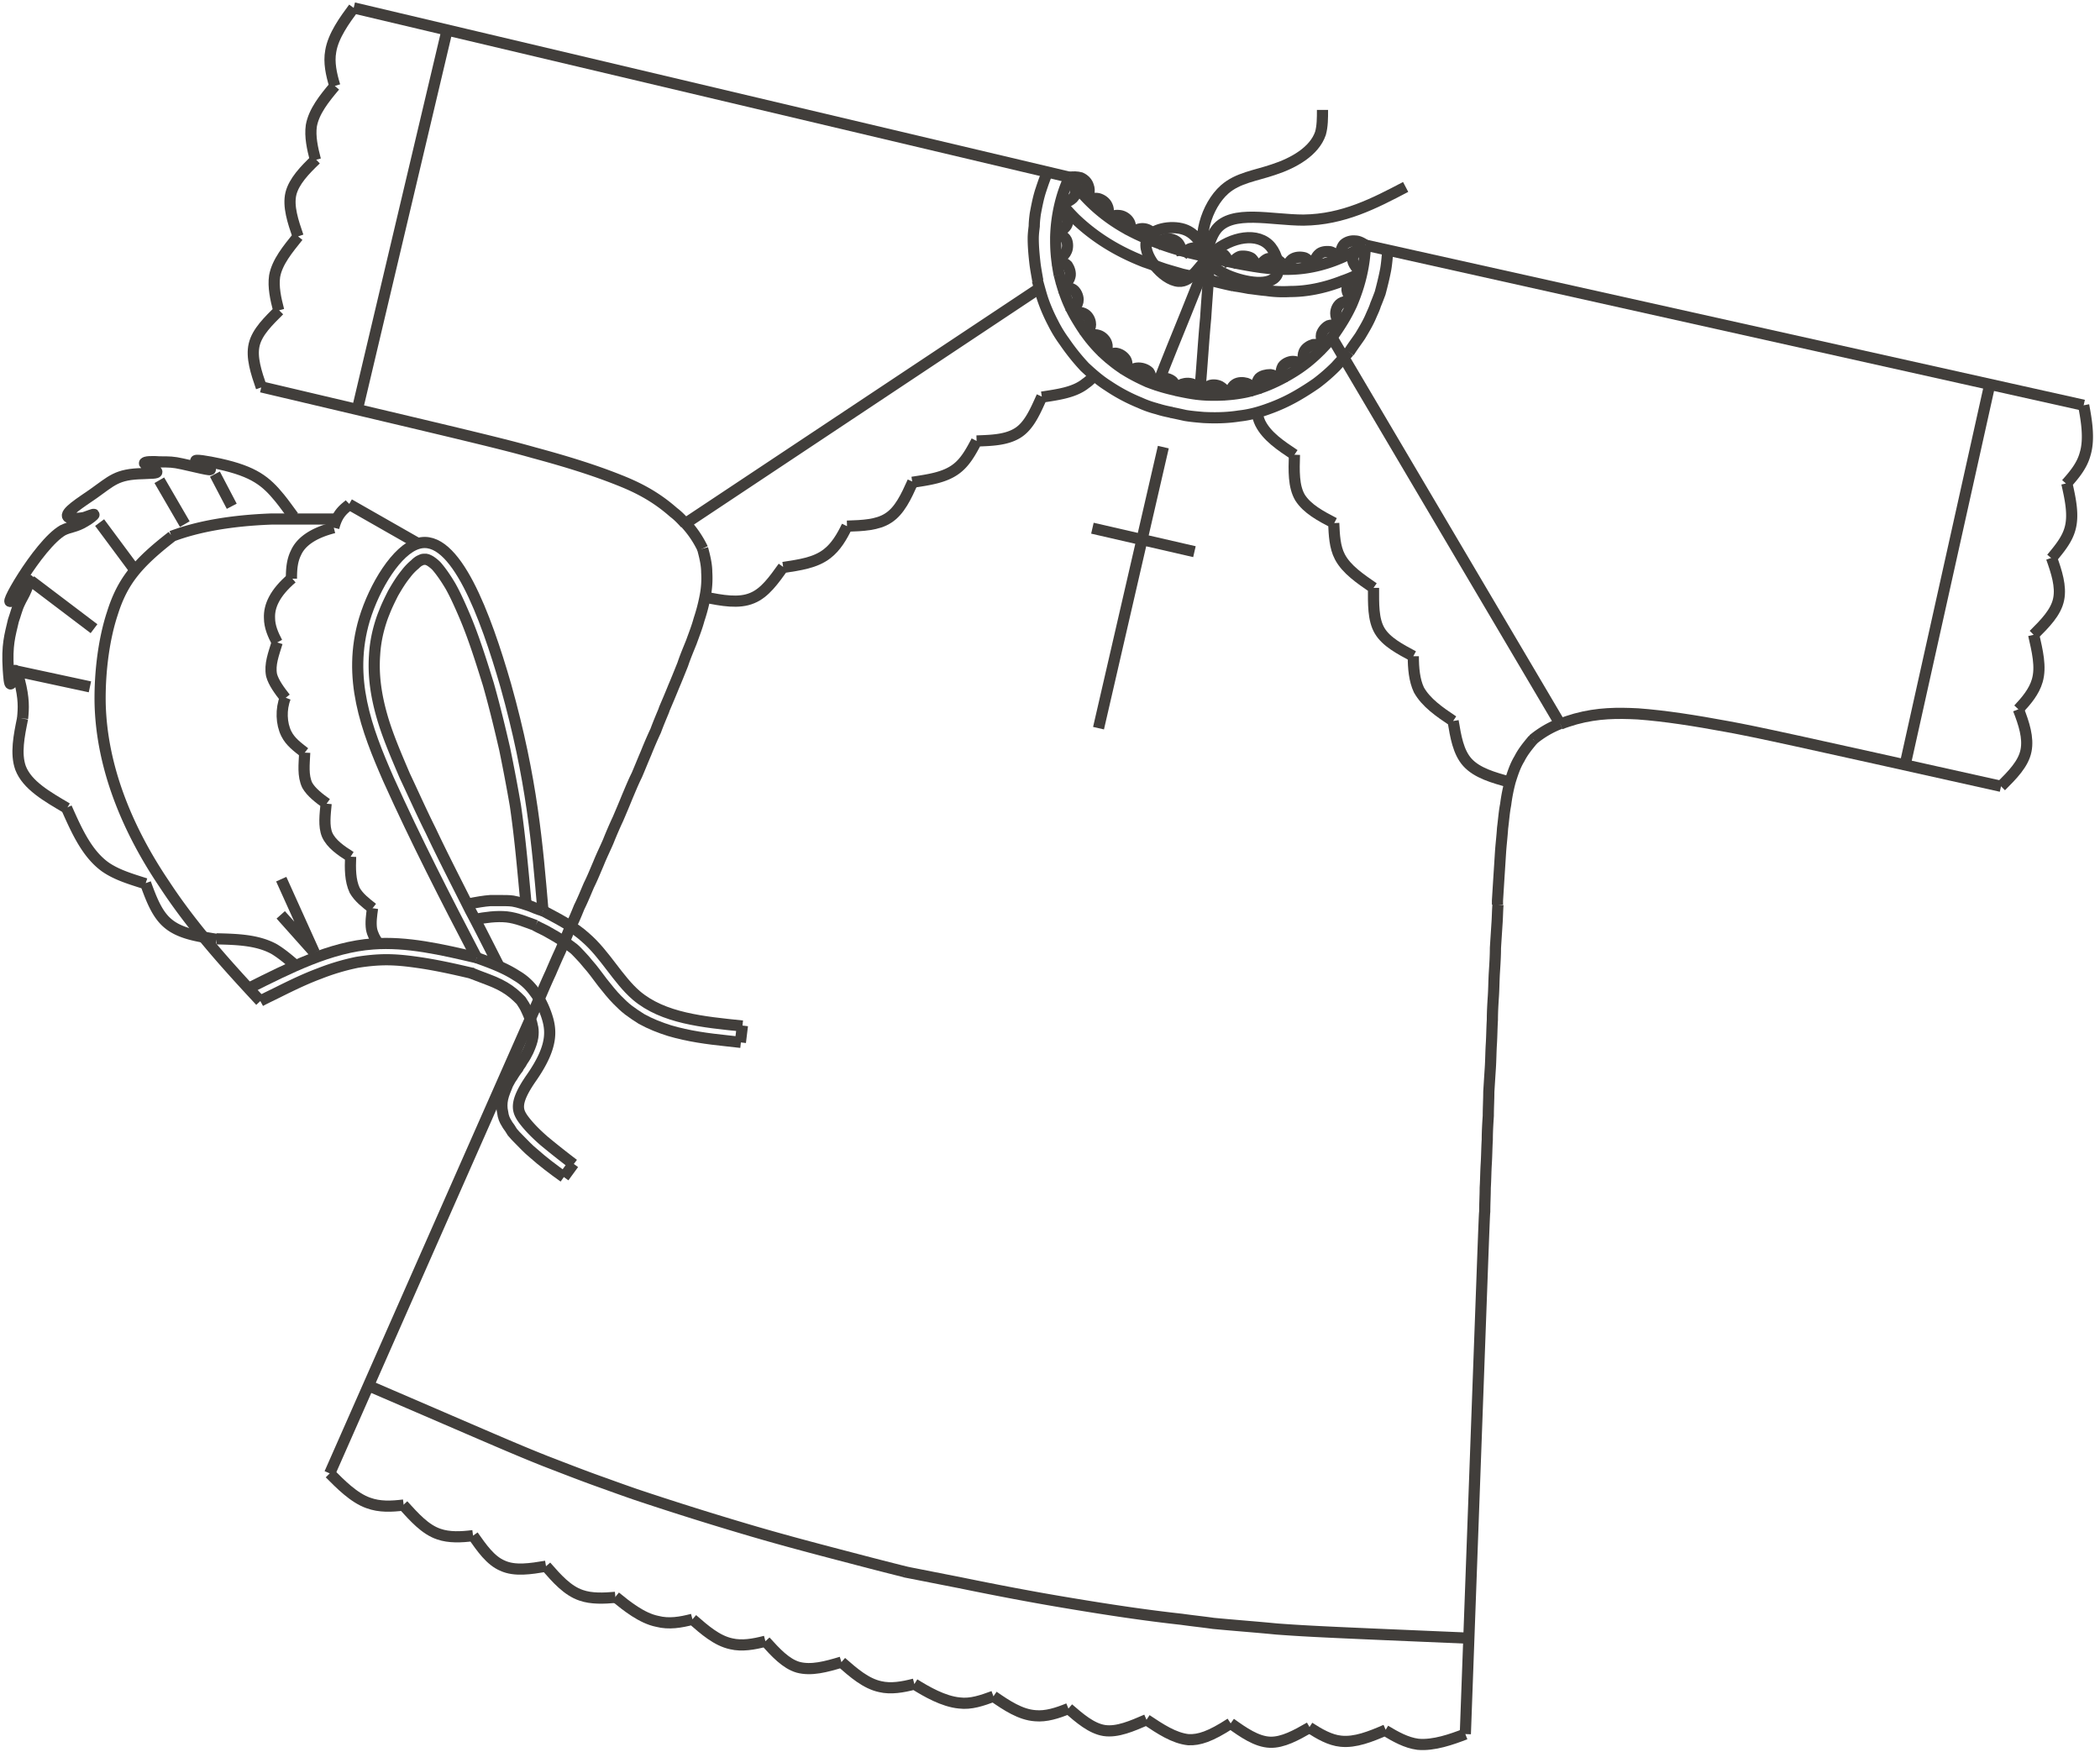 <svg width="266" height="222" fill="none" xmlns="http://www.w3.org/2000/svg"><path d="M86.804 66.331c-.517-.581-.97-1.034-1.486-1.421-2.197-1.939-4.395-3.102-6.85-4.071-3.231-1.293-6.785-2.392-10.857-3.49-3.877-1.099-8.207-2.133-34.507-8.336m102.36-26.558L44.8 1m11.826 2.844L45.252 51.922m86.464-15.446L86.804 66.332m27.852 132.797a520.747 520.747 0 01-6.785-1.745c-4.718-1.228-9.37-2.456-13.894-3.813a412.91 412.91 0 01-13.506-4.265 251.619 251.619 0 01-3.813-1.357c-2.584-.905-5.04-1.874-7.56-2.843-4.071-1.616-7.109-2.973-22.424-9.564M89.001 69.498a12.94 12.94 0 00-2.197-3.231m62.23-16.8a22.767 22.767 0 01-3.683-1.099c-1.422-.646-2.973-1.422-4.459-2.65-1.551-1.227-2.973-2.778-4.265-4.91-.969-1.552-1.809-3.296-2.456-6.01" stroke="#413E3B" stroke-width="1.415" stroke-miterlimit="10" stroke-linejoin="bevel"/><path d="M148.388 52.245c-.646-.129-1.228-.258-1.81-.452a12.659 12.659 0 01-2.197-.775 22.05 22.05 0 01-4.006-2.133c-1.034-.646-2.004-1.486-2.973-2.39a26.916 26.916 0 01-2.585-3.232 15.833 15.833 0 01-1.421-2.326 21.506 21.506 0 01-1.293-2.973c-.258-.775-.452-1.55-.711-2.456m2.779-.646c-.452-2.391-.452-3.62-.452-4.782.064-2.65.646-5.3 1.745-7.626" stroke="#413E3B" stroke-width="1.415" stroke-miterlimit="10" stroke-linejoin="bevel"/><path d="M131.457 35.573c-.194-1.098-.323-1.809-.388-2.455-.129-1.163-.193-2.068-.193-2.908 0-.517.064-1.034.129-1.551 0-.517.064-1.034.129-1.551.194-1.034.388-2.068.711-3.037.258-.776.517-1.551.84-2.262M41.763 186.657c26.365-59.775 26.559-60.163 26.753-60.615.388-.905.775-1.81 1.228-2.779.387-.905.775-1.809 1.228-2.779.387-.904.775-1.809 1.163-2.778.452-.905.84-1.81 1.227-2.779.453-.905.84-1.874 1.228-2.779.453-.904.84-1.874 1.228-2.778.388-.97.84-1.874 1.228-2.779.388-.97.775-1.874 1.228-2.844.387-.904.775-1.809 1.163-2.778.388-.905.775-1.874 1.228-2.779.387-.905.775-1.874 1.163-2.779.388-.969.775-1.874 1.228-2.843.258-.71.581-1.486.904-2.262m0 .001a4.41 4.41 0 00.195-.517c.387-.905.775-1.81 1.163-2.779.387-.904.775-1.873 1.163-2.843.323-.97.71-1.874 1.098-2.843.324-.905.711-1.874.97-2.844a22.29 22.29 0 00.775-2.972c.194-.97.259-2.003.194-3.037 0-.97-.258-2.004-.517-2.973m25.59 129.63c2.327.452 4.588.905 6.915 1.357 4.717.969 9.434 1.874 14.152 2.649 4.653.776 9.305 1.487 14.023 2.004 1.357.194 2.649.323 4.006.517 2.714.258 5.364.452 8.013.711 4.33.323 7.69.452 24.362 1.163m8.143-113.862a12.466 12.466 0 013.425-2.004m-28.886-48.853l28.885 48.919" stroke="#413E3B" stroke-width="1.415" stroke-miterlimit="10" stroke-linejoin="bevel"/><path d="M185.61 219.679c2.391-65.268 2.391-65.72 2.456-66.173 0-1.034.064-2.067.064-3.037.065-1.034.065-2.003.129-3.037.065-1.034.065-2.003.13-3.037 0-1.034.064-2.068.129-3.037 0-1.034.065-2.068.065-3.038.064-1.034.129-2.068.193-3.037.065-1.034.065-2.003.13-3.037.064-1.034.064-2.003.129-3.037 0-1.034.065-2.068.129-3.037.065-1.034.065-2.068.129-3.038.065-1.034.13-2.003.13-3.037.064-1.034.129-2.003.194-3.037.064-.84.064-1.68.129-2.456m-.065.001v-.517l.194-3.102c.065-.969.129-2.003.194-3.037.064-.969.194-2.003.258-3.037.13-.969.194-2.003.388-2.973a21.85 21.85 0 01.582-2.972c.323-1.034.646-2.004 1.163-2.844.452-.904 1.098-1.68 1.745-2.455M148.97 49.466c1.486.323 2.52.517 3.812.582 1.487.064 3.296 0 5.105-.388 1.939-.452 3.942-1.292 6.01-2.585 1.551-.97 3.037-2.197 4.847-4.33" stroke="#413E3B" stroke-width="1.415" stroke-miterlimit="10" stroke-linejoin="bevel"/><path d="M148.323 52.244c.647.129 1.228.258 1.81.388.775.129 1.551.193 2.326.258 1.357.065 2.908.065 4.524-.194 1.228-.13 2.455-.452 3.683-.905a21.81 21.81 0 003.748-1.744 34.365 34.365 0 002.327-1.487 23.09 23.09 0 002.455-2.132c.517-.582 1.099-1.163 1.68-1.874m-32.246 2.973c-.323.388-.71.776-1.098 1.034-1.422 1.163-3.49 1.422-5.558 1.745m0-.064c-.84 1.873-1.615 3.683-3.037 4.588-1.422.904-3.296.969-5.234 1.034m0-.001c-.711 1.358-1.422 2.65-2.52 3.49-1.487 1.163-3.555 1.422-5.622 1.745" stroke="#413E3B" stroke-width="1.415" stroke-miterlimit="10" stroke-linejoin="bevel"/><path d="M115.625 61.033c-.84 1.874-1.68 3.684-3.102 4.588-1.357.905-3.295.97-5.234 1.034m0 0c-.646 1.357-1.422 2.65-2.52 3.49-1.486 1.163-3.49 1.422-5.558 1.745m0-.065c-1.163 1.616-2.326 3.296-3.942 3.942-1.68.71-3.812.323-6.01-.13M33.103 49.078c-.646-1.874-1.292-3.813-.904-5.428.387-1.616 1.81-2.973 3.166-4.33m-.065 0c-.387-1.486-.71-2.972-.516-4.33.323-1.809 1.68-3.424 2.972-5.04m0 0c-.646-1.874-1.292-3.813-.905-5.428.388-1.551 1.745-2.973 3.167-4.33" stroke="#413E3B" stroke-width="1.415" stroke-miterlimit="10" stroke-linejoin="bevel"/><path d="M39.953 20.258c-.388-1.486-.71-2.973-.517-4.33.323-1.81 1.616-3.425 2.973-5.04m0-.001c-.452-1.486-.776-2.973-.517-4.394C42.215 4.49 43.702 2.486 44.8 1m33.15 201.36c-1.485.129-3.036.194-4.329-.259-1.745-.581-3.102-2.132-4.459-3.683m0 0c-1.938.323-3.942.646-5.493-.065-1.55-.646-2.649-2.262-3.748-3.812m0-.001c-1.486.194-3.037.259-4.33-.193-1.744-.582-3.101-2.133-4.523-3.684" stroke="#413E3B" stroke-width="1.415" stroke-miterlimit="10" stroke-linejoin="bevel"/><path d="M51.133 190.663c-1.551.194-3.038.258-4.46-.259-1.873-.646-3.618-2.455-4.91-3.748m74.056 26.691c-1.486.387-2.973.646-4.33.323-1.809-.388-3.36-1.745-4.911-3.102m0-.001c-1.938.581-3.812 1.098-5.493.646-1.55-.452-2.843-1.874-4.135-3.296m0 .001c-1.487.388-2.973.646-4.33.323-1.81-.388-3.36-1.745-4.911-3.102m0 0c-1.487.387-2.973.646-4.46.258-1.938-.387-3.876-1.938-5.298-3.102m77.933 16.026c-2.585 1.68-4.006 2.133-5.363 2.068-1.81-.194-3.555-1.357-5.299-2.52m0 0c-1.81.775-3.684 1.615-5.364 1.357-1.616-.259-3.102-1.551-4.524-2.779m0 .001c-1.421.582-2.843 1.034-4.2.905-1.874-.129-3.619-1.292-5.299-2.456m0 0c-1.421.517-2.843 1.034-4.329.84-2.004-.194-4.136-1.422-5.687-2.391m40.065 4.975c1.616 1.163 3.296 2.326 4.976 2.391 1.616.064 3.36-.905 5.04-1.874" stroke="#413E3B" stroke-width="1.415" stroke-miterlimit="10" stroke-linejoin="bevel"/><path d="M165.836 218.839c1.292.84 2.65 1.615 4.007 1.744 1.809.194 3.748-.581 5.686-1.421m-.065.065c1.293.775 2.65 1.551 4.136 1.745 2.003.194 4.33-.647 6.01-1.293m12.02-127.951c.646-.258 1.292-.452 1.938-.646 2.844-.775 5.299-.775 7.884-.646 3.49.258 7.173.84 11.373 1.615 3.878.711 8.272 1.68 34.638 7.561M172.944 31.05l90.987 20.29m-11.89-2.65l-10.728 48.208M159.18 52.245c.129.452.259.97.452 1.357.84 1.68 2.585 2.843 4.33 4.007" stroke="#413E3B" stroke-width="1.415" stroke-miterlimit="10" stroke-linejoin="bevel"/><path d="M163.962 57.608c-.065 2.003-.129 4.007.711 5.428.904 1.422 2.585 2.327 4.329 3.231m-.064 0c.064 1.486.129 3.037.775 4.265.84 1.615 2.585 2.779 4.265 3.942m0 0c0 2.003-.065 4.006.775 5.428.841 1.422 2.585 2.326 4.265 3.231m.001.002c0 1.486.129 3.037.71 4.265.905 1.615 2.585 2.778 4.33 3.942m0-.002c.323 1.938.646 3.942 1.81 5.234 1.227 1.357 3.295 1.939 5.428 2.52m62.165.518c1.422-1.422 2.844-2.843 3.167-4.523.323-1.616-.259-3.425-.969-5.235" stroke="#413E3B" stroke-width="1.415" stroke-miterlimit="10" stroke-linejoin="bevel"/><path d="M255.66 89.855c1.033-1.098 2.003-2.262 2.391-3.619.517-1.744 0-3.812-.453-5.816m0 0c1.422-1.422 2.844-2.843 3.167-4.523.323-1.616-.259-3.425-.905-5.235" stroke="#413E3B" stroke-width="1.415" stroke-miterlimit="10" stroke-linejoin="bevel"/><path d="M259.86 70.726c.969-1.163 1.939-2.326 2.326-3.683.517-1.745.065-3.813-.387-5.817m-.065.066c1.034-1.163 2.003-2.326 2.391-3.812.582-1.939.129-4.394-.194-6.14m-95.252-8.53c1.422-2.003 2.004-3.101 2.521-4.2 1.034-2.39 1.68-4.976 1.744-7.56m-2.068 13.57c.582-.906 1.034-1.487 1.422-2.069.581-.97 1.034-1.745 1.357-2.52.194-.452.452-.97.581-1.422.194-.452.388-.969.582-1.486.258-.97.517-2.003.711-3.037.129-.776.194-1.616.258-2.391m-22.617.904c-.064 2.843-.258 4.588-.452 7.69-.259 2.65-.452 6.139-.776 9.693m21.002-18.932c-5.751 3.554-10.016 3.23-13.182 2.843a53.067 53.067 0 01-6.592-1.357" stroke="#413E3B" stroke-width="1.415" stroke-miterlimit="10" stroke-linejoin="bevel"/><path d="M172.556 34.539c-.84.387-1.68.775-2.455 1.033-2.456.97-4.718 1.358-6.656 1.358-1.163.064-2.197 0-3.037-.13-.84-.064-1.551-.194-2.198-.258-.71-.13-1.357-.259-1.938-.323a60.698 60.698 0 01-3.231-.776m-17.577-12.989c3.554 5.04 7.819 7.044 11.05 8.272 2.714 1.034 4.653 1.422 6.656 1.874m-18.87-6.98a30.152 30.152 0 001.874 2.069c3.102 2.972 6.333 4.523 8.789 5.492.969.324 1.809.647 2.585.905.84.259 1.551.453 2.197.646.84.194 1.551.324 2.262.517" stroke="#413E3B" stroke-width="1.415" stroke-miterlimit="10" stroke-linejoin="bevel"/><path d="M153.17 32.599c-1.163 2.585-1.81 4.265-2.973 7.173-.969 2.39-2.326 5.687-3.619 9.047" stroke="#413E3B" stroke-width="1.415" stroke-miterlimit="10" stroke-linejoin="bevel"/><path d="M153.17 32.6c-.84-1.486-1.615-3.037-3.231-3.554-1.615-.517-4.136-.064-4.653 1.293-.775 1.809 2.004 5.17 4.007 5.299 1.68.129 2.649-2.133 4.394-3.684 2.262-1.939 5.687-2.65 7.302-.646.776.97 1.164 2.585.776 3.49-.776 1.55-4.007 1.033-6.268.064-1.164-.517-2.004-1.099-2.585-1.939-1.422-2.455-.13-6.85 2.197-8.917 1.68-1.487 3.942-1.745 6.203-2.52 2.585-.84 5.17-2.327 5.946-4.589.258-.904.258-1.938.258-2.972" stroke="#413E3B" stroke-width="1.415" stroke-miterlimit="10" stroke-linejoin="bevel"/><path d="M152.718 32.536c.323-1.357.71-2.65 1.357-3.49 2.003-2.52 6.914-1.163 11.05-1.163 5.04-.064 8.982-2.132 12.924-4.2m-42.585-1.229c.452.776.904 1.616.71 2.197-.193.647-1.163 1.034-2.132 1.358m0 0c.453.323.97.646 1.163 1.099.13.452.13 1.034-.129 1.486-.323.517-.905.71-1.551.905" stroke="#413E3B" stroke-width="1.415" stroke-miterlimit="10" stroke-linejoin="bevel"/><path d="M133.525 29.498c.646.194 1.292.388 1.551.905.194.388.194 1.034 0 1.422-.259.646-.969.904-1.68 1.227" stroke="#413E3B" stroke-width="1.415" stroke-miterlimit="10" stroke-linejoin="bevel"/><path d="M133.396 32.987c.711.13 1.357.194 1.809.646.259.388.453.97.323 1.422-.129.646-.84 1.034-1.421 1.422" stroke="#413E3B" stroke-width="1.415" stroke-miterlimit="10" stroke-linejoin="bevel"/><path d="M134.042 36.477c.646-.065 1.357-.13 1.874.194.388.258.646.84.646 1.292 0 .71-.581 1.228-1.098 1.81" stroke="#413E3B" stroke-width="1.415" stroke-miterlimit="10" stroke-linejoin="bevel"/><path d="M135.464 39.708c.582-.13 1.228-.259 1.809 0 .453.194.776.71.84 1.163.13.646-.323 1.228-.775 1.874" stroke="#413E3B" stroke-width="1.415" stroke-miterlimit="10" stroke-linejoin="bevel"/><path d="M137.338 42.68c.581-.194 1.228-.388 1.809-.194.453.13.905.582 1.034 1.034.194.582-.129 1.228-.452 1.874" stroke="#413E3B" stroke-width="1.415" stroke-miterlimit="10" stroke-linejoin="bevel"/><path d="M139.664 45.395c.517-.388 1.099-.646 1.68-.646a1.79 1.79 0 011.228.775c.323.517.129 1.228 0 1.939" stroke="#413E3B" stroke-width="1.415" stroke-miterlimit="10" stroke-linejoin="bevel"/><path d="M142.572 47.398c.452-.387 1.034-.775 1.616-.775.517 0 1.034.194 1.357.517.323.452.258 1.163.193 1.874m.001-.001c.387-.517.775-1.034 1.357-1.098.452-.065 1.034.064 1.421.387.259.259.388.711.388 1.487m24.039-18.739c-.775.517-1.551 1.098-1.616 1.68-.064.646.647 1.421 1.357 2.132" stroke="#413E3B" stroke-width="1.415" stroke-miterlimit="10" stroke-linejoin="bevel"/><path d="M172.686 34.861c-.582.065-1.163.194-1.551.517-.323.323-.517.905-.517 1.357.065.582.517 1.034.969 1.551" stroke="#413E3B" stroke-width="1.415" stroke-miterlimit="10" stroke-linejoin="bevel"/><path d="M171.587 38.223c-.646-.065-1.228-.13-1.745.194-.387.258-.646.775-.646 1.292 0 .647.453 1.228.969 1.745" stroke="#413E3B" stroke-width="1.415" stroke-miterlimit="10" stroke-linejoin="bevel"/><path d="M170.165 41.453c-.646-.194-1.292-.387-1.874-.194-.387.194-.775.647-.904 1.099-.129.646.258 1.293.711 1.939m-.001 0c-.581-.388-1.163-.711-1.744-.646-.453.129-.97.452-1.164.904-.258.582-.064 1.357.194 2.068" stroke="#413E3B" stroke-width="1.415" stroke-miterlimit="10" stroke-linejoin="bevel"/><path d="M165.448 46.623c-.517-.453-1.034-.84-1.68-.84-.452 0-1.034.258-1.292.646-.323.581-.194 1.292-.065 2.068" stroke="#413E3B" stroke-width="1.415" stroke-miterlimit="10" stroke-linejoin="bevel"/><path d="M162.411 48.433c-.452-.453-.905-.905-1.486-.97-.517 0-1.099.13-1.422.453-.388.452-.388 1.228-.388 1.938" stroke="#413E3B" stroke-width="1.415" stroke-miterlimit="10" stroke-linejoin="bevel"/><path d="M159.18 49.854c-.388-.582-.711-1.099-1.292-1.293-.453-.13-1.034-.13-1.422.13-.517.322-.646 1.033-.776 1.744m0 0c-.258-.582-.581-1.163-1.163-1.486-.388-.194-.969-.259-1.357-.065-.582.259-.84.905-1.034 1.616m0 0c-.129-.647-.323-1.293-.775-1.68-.388-.26-.97-.324-1.422-.195-.452.065-.711.453-1.034 1.099m-13.441-27.269c.452-.064.969-.064 1.422.065.452.194.84.582.969 1.034.258.646 0 1.292-.259 1.939" stroke="#413E3B" stroke-width="1.415" stroke-miterlimit="10" stroke-linejoin="bevel"/><path d="M137.596 25.492c.517-.259 1.034-.453 1.551-.323.453.129.905.452 1.099.904.258.517.129 1.163-.065 1.81" stroke="#413E3B" stroke-width="1.415" stroke-miterlimit="10" stroke-linejoin="bevel"/><path d="M140.181 27.817c.517-.323.97-.581 1.487-.517.517 0 1.034.323 1.292.711.323.452.258 1.099.194 1.745m0 .001c.387-.388.84-.71 1.357-.776a1.668 1.668 0 011.357.453c.452.452.452 1.098.517 1.745m0 0c.387-.388.775-.84 1.292-.905.517-.065 1.034.065 1.422.388.452.387.517 1.034.646 1.68m0-.001c.388-.452.775-.84 1.292-.904.453-.13 1.034 0 1.422.323.388.387.517 1.034.646 1.68m19.839-2.392c-.388-.258-.84-.517-1.292-.517-.517-.065-1.099.13-1.422.452-.388.453-.452 1.164-.517 1.874m0 0c-.388-.387-.711-.84-1.228-.969-.517-.065-1.098 0-1.421.323-.453.388-.582 1.034-.711 1.68m0-.063c-.323-.452-.646-.969-1.099-1.163-.452-.13-1.034-.13-1.486.13-.452.258-.711.904-.905 1.486m0-.001c-.258-.518-.452-1.035-.969-1.293-.388-.259-.969-.323-1.357-.194-.582.258-.905.84-1.228 1.357m0 0c-.194-.517-.388-1.033-.775-1.421-.388-.259-.97-.323-1.422-.259-.582.194-.969.711-1.293 1.228" stroke="#413E3B" stroke-width="1.415" stroke-miterlimit="10" stroke-linejoin="bevel"/><path d="M155.819 33.698c-.193-.517-.387-1.034-.775-1.422-.388-.259-.969-.388-1.422-.259-.581.194-.969.711-1.292 1.228m-4.976 23.395l-8.207 35.607m-.775-25.333l12.924 2.973M67.87 117.254c-1.228-.452-2.456-.969-3.684-1.098-1.292-.13-2.714.064-4.07.323" stroke="#413E3B" stroke-width="1.415" stroke-miterlimit="10" stroke-linejoin="bevel"/><path d="M60.374 121.325c-3.877-7.431-7.69-14.863-11.18-22.617-2.778-6.333-5.234-12.795-3.037-20.227 1.293-4.265 4.136-8.853 6.785-9.628 4.718-1.422 8.595 9.24 11.115 17.965 3.36 11.954 4.007 20.291 4.718 28.562" stroke="#413E3B" stroke-width="1.415" stroke-miterlimit="10" stroke-linejoin="bevel"/><path d="M63.217 122.423c-1.874-3.683-2.714-5.363-3.619-7.043-1.68-3.361-3.425-6.721-5.04-10.146-1.164-2.326-2.197-4.653-3.296-6.98-1.099-2.584-2.197-5.104-2.908-7.625-.71-2.52-1.099-5.04-.905-7.69a16.58 16.58 0 01.453-2.972c.194-.775.452-1.616.775-2.391.323-.84.71-1.616 1.099-2.391.517-.905 1.034-1.745 1.615-2.456a7.144 7.144 0 011.163-1.227c.259-.259.517-.453.711-.517.259-.13.323-.13.453-.13h.323c.129.065.323.13.517.259.194.13.452.323.71.581.517.582 1.164 1.487 1.81 2.585.581 1.034 1.163 2.327 1.745 3.684 1.163 2.714 2.132 5.816 3.037 8.724.84 2.972 1.486 5.686 2.068 8.206.517 2.52.97 4.912 1.357 7.173.646 4.459.97 8.531 1.357 12.537M42.667 65.751h-8.271c-5.234.194-9.435.97-12.666 2.197m.065 0c-4.33 3.36-6.269 5.622-7.561 9.758-1.034 3.101-1.616 7.302-1.55 11.373.193 8.272 3.553 16.155 8.141 22.941 3.555 5.428 7.82 10.145 12.15 14.798" stroke="#413E3B" stroke-width="1.415" stroke-miterlimit="10" stroke-linejoin="bevel"/><path d="M31.488 125.203c5.17-2.585 10.34-5.234 15.768-5.622 4.265-.323 8.724.711 13.118 1.745" stroke="#413E3B" stroke-width="1.415" stroke-miterlimit="10" stroke-linejoin="bevel"/><path d="M32.974 126.819c.711-.388 1.422-.711 2.197-1.099 1.81-.905 3.554-1.745 5.3-2.391a28.625 28.625 0 014.781-1.422c1.228-.193 2.456-.323 3.684-.323 1.292 0 2.52.13 3.877.323 2.326.324 4.653.841 7.108 1.422m-22.423-.97c-.905-.776-1.81-1.551-2.779-2.133-2.132-1.163-4.717-1.228-7.302-1.292m0 .064c-2.327-.387-4.653-.711-6.204-2.068-1.357-1.163-2.068-3.101-2.779-5.04m0 .065c-1.809-.581-3.618-1.098-5.105-2.132-2.326-1.68-3.618-4.588-4.91-7.496" stroke="#413E3B" stroke-width="1.415" stroke-miterlimit="10" stroke-linejoin="bevel"/><path d="M8.482 102.391c-2.52-1.487-5.04-2.908-5.88-5.106-.646-1.809-.194-4.07.258-6.268" stroke="#413E3B" stroke-width="1.415" stroke-miterlimit="10" stroke-linejoin="bevel"/><path d="M2.86 91.018c.13-1.292.194-2.52-.387-4.782-.13-.646-.388-1.421-.582-1.292-.194.13-.387 1.486-.517 1.68-.194.194-.258-.905-.323-1.81-.194-3.101.194-4.264.646-6.203.259-.71.453-1.551.776-2.197.258-.582.581-1.034.84-1.68.194-.453.388-.97.388-1.164-.065-.323-1.099 1.164-1.745 2.004l-.259.258c-2.003 2.327 3.102-6.85 6.269-8.66.904-.451 1.615-.387 2.778-1.098.582-.323 1.228-.84 1.164-.904-.065-.065-.647.194-1.228.387-.97.194-1.874.13-2.068-.064-.517-.517 1.68-1.874 3.166-2.908 2.391-1.68 2.973-2.52 6.333-2.585.905-.065 1.874 0 1.745-.259-.065-.064-.323-.193-.582-.387-.452-.194-.904-.517-.969-.646-.064-.259 1.099-.259 1.939-.194 1.227 0 1.68 0 2.843.258 1.486.323 4.007.97 3.49.646-.259-.194-1.487-.71-1.745-.969-.388-.323 1.486 0 2.973.323 4.394.97 5.88 2.197 7.625 4.33.581.71 1.163 1.55 1.745 2.326M2.085 85.009l9.306 2.003M3.894 73.57l8.014 6.074m.711-13.441l4.652 6.269M20.18 60.84l3.23 5.558m3.813-6.335l2.132 4.072m6.205 51.762l4.264 4.782m0 .001l-4.2-9.306m11.567 3.683c-.905-.711-1.745-1.357-2.262-2.262-.581-1.228-.581-2.778-.517-4.265m0 0c-1.228-.776-2.456-1.616-2.972-2.779-.453-1.099-.259-2.52-.13-3.942m.065 0c-.905-.646-1.938-1.422-2.456-2.327-.581-1.227-.387-2.65-.323-4.135" stroke="#413E3B" stroke-width="1.415" stroke-miterlimit="10" stroke-linejoin="bevel"/><path d="M38.596 95.348c-.904-.711-1.81-1.358-2.326-2.391-.646-1.293-.711-3.102-.13-4.589m11.05 26.688c-.128.905-.258 1.81-.128 2.65.129.646.452 1.292.904 1.874" stroke="#413E3B" stroke-width="1.415" stroke-miterlimit="10" stroke-linejoin="bevel"/><path d="M36.14 88.432c-.71-.905-1.486-1.939-1.744-2.908-.259-1.357.258-2.65.71-4.136" stroke="#413E3B" stroke-width="1.415" stroke-miterlimit="10" stroke-linejoin="bevel"/><path d="M35.107 81.39c-.517-.97-.97-2.004-.97-3.103-.064-1.486.647-3.166 2.844-5.04" stroke="#413E3B" stroke-width="1.415" stroke-miterlimit="10" stroke-linejoin="bevel"/><path d="M36.916 73.31c0-1.163.065-2.261.582-3.295.581-1.293 2.003-2.456 4.782-3.166m0 .001c.387-1.551 1.033-2.197 1.873-2.844l.13-.129m8.659 4.976l-8.724-4.976m16.155 57.449c1.81.646 3.555 1.292 5.04 2.261.906.517 1.681 1.228 2.327 2.133.647.84 1.099 1.809 1.422 2.714.71 2.003.97 4.071-1.874 8.142-2.197 3.167-1.745 4.136-1.034 5.17.71.969 1.616 1.874 2.65 2.779a109.68 109.68 0 003.748 2.972" stroke="#413E3B" stroke-width="1.415" stroke-miterlimit="10" stroke-linejoin="bevel"/><path d="M59.663 123.263c1.099.453 2.068.776 2.973 1.163.904.388 1.68.841 2.39 1.422.324.259.647.582.97.905.258.388.517.775.71 1.228.13.258.26.581.388.904.065.259.194.453.259.711.065.194.065.388.13.582.064.388.064.775 0 1.228-.065.452-.26 1.034-.582 1.744-.194.388-.388.776-.711 1.228-.13.259-.259.453-.453.711-.064.065-.064.129-.129.259-.129.129-.258.323-.388.516-.129.194-.258.388-.323.517-.258.324-.387.647-.581.97-.259.646-.517 1.228-.646 1.809-.13.582-.13 1.228 0 1.745.064.582.258 1.034.516 1.422.13.258.259.387.388.581.13.194.194.323.323.517.259.323.582.646.84.905.582.581 1.164 1.228 1.81 1.745 1.228 1.098 2.52 2.068 3.877 3.037m0 0l1.228-1.68m-3.877-32.053c1.938 1.034 3.877 2.003 5.428 3.425 2.455 2.132 4.07 5.299 6.397 7.302 3.425 2.908 8.466 3.36 13.442 3.877" stroke="#413E3B" stroke-width="1.415" stroke-miterlimit="10" stroke-linejoin="bevel"/><path d="M67.805 117.253c.582.323 1.228.582 1.745.905 1.163.646 2.197 1.292 3.102 2.003.323.258.581.582.904.905.324.323.582.646.905 1.034.646.71 1.228 1.551 1.874 2.391.582.71 1.163 1.486 1.874 2.197.453.452.905.904 1.422 1.292.517.388 1.099.776 1.615 1.099 1.164.646 2.327 1.098 3.555 1.486 2.39.711 4.846 1.034 7.302 1.292l1.745.194m-25.074-16.67c-.71-.194-1.227-.452-1.744-.646-.647-.194-1.293-.453-2.068-.582-.453-.065-.97-.065-1.487-.065h-1.357c-.84.065-1.615.194-2.908.453m34.573 17.51l.259-2.132" stroke="#413E3B" stroke-width="1.415" stroke-miterlimit="10" stroke-linejoin="bevel"/></svg>